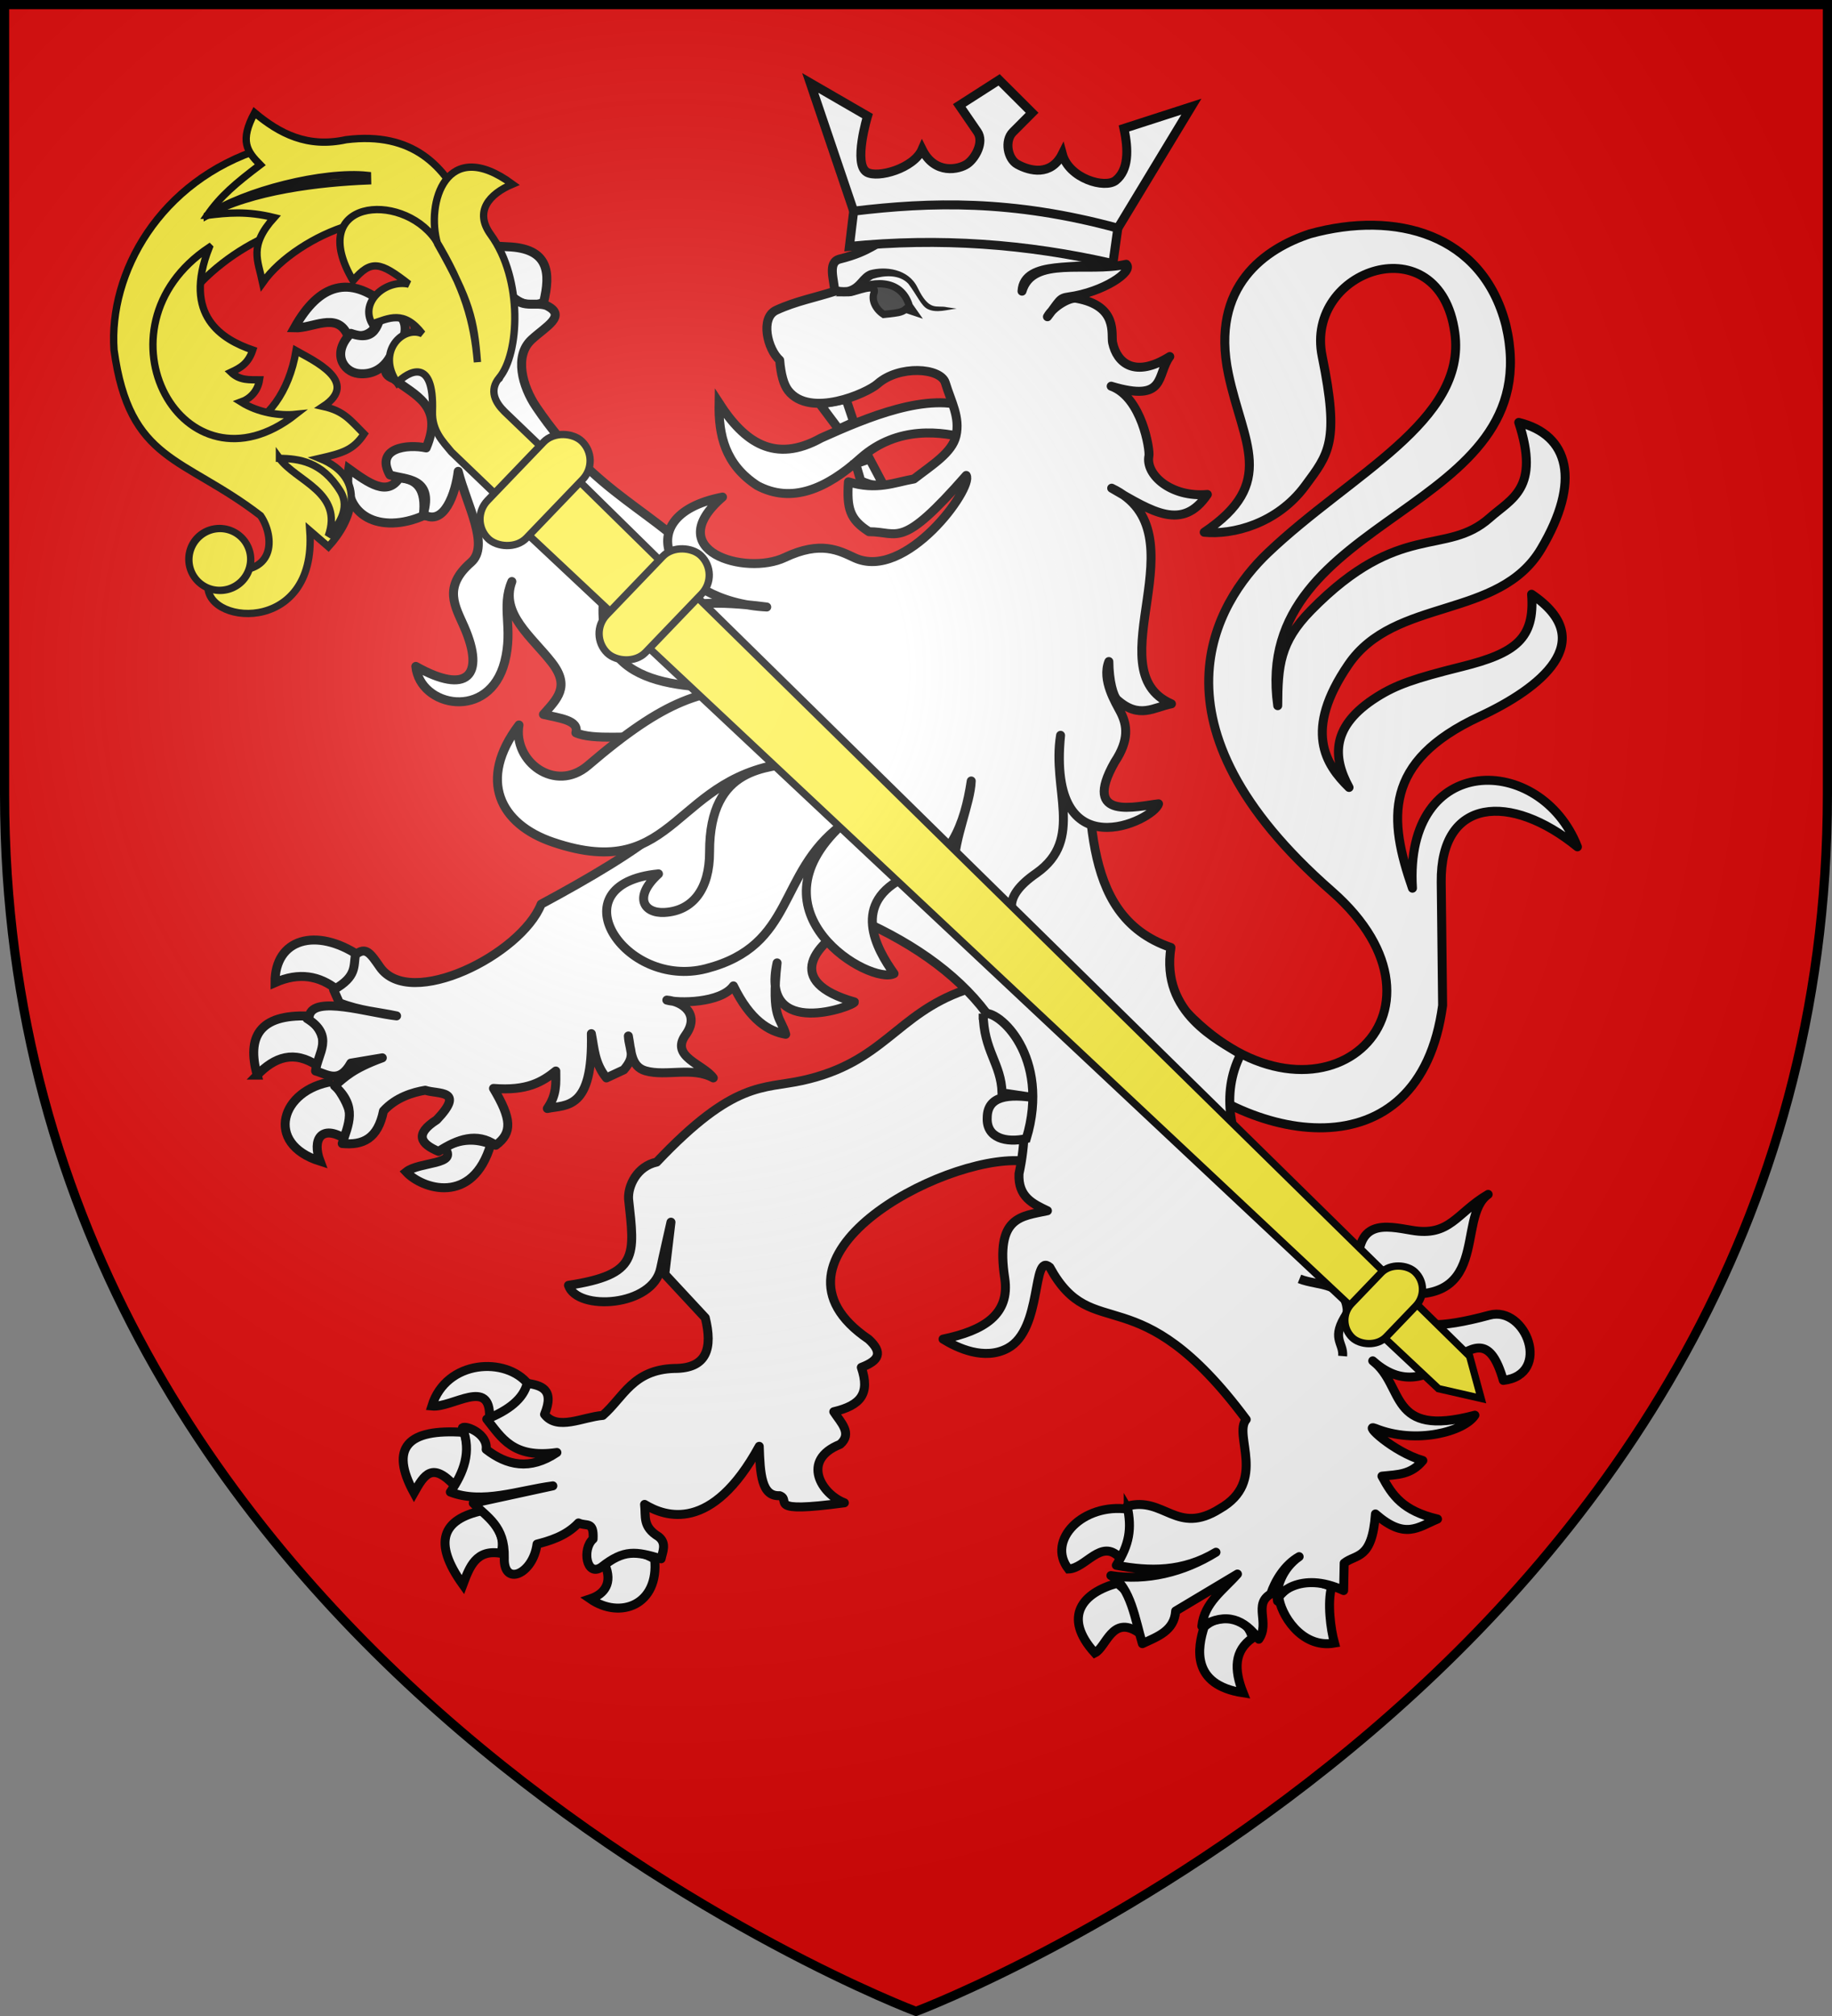 <svg xmlns="http://www.w3.org/2000/svg" xmlns:xlink="http://www.w3.org/1999/xlink" width="600" height="660" version="1.0"><rect width="100%" height="100%" fill="#808080" stroke="none"/><defs><g id="c"><path id="b" d="M0 0v1h.5z" transform="rotate(18 3.157 -.5)"/><use xlink:href="#b" width="810" height="540" transform="scale(-1 1)"/></g><g id="d"><use xlink:href="#c" width="810" height="540" transform="rotate(72)"/><use xlink:href="#c" width="810" height="540" transform="rotate(144)"/></g><g id="f"><path id="e" d="M0 0v1h.5z" transform="rotate(18 3.157 -.5)"/><use xlink:href="#e" width="810" height="540" transform="scale(-1 1)"/></g><g id="g"><use xlink:href="#f" width="810" height="540" transform="rotate(72)"/><use xlink:href="#f" width="810" height="540" transform="rotate(144)"/></g><path id="h" d="M-298.5-298.5h597V-40C298.5 246.31 0 358.5 0 358.5S-298.5 246.31-298.5-40z"/><path id="a" d="M2.922 27.673c0-5.952 2.317-9.844 5.579-11.013 1.448-.519 3.307-.273 5.018 1.447 2.119 2.129 2.736 7.993-3.483 9.121.658-.956.619-3.081-.714-3.787-.99-.524-2.113-.253-2.676.123-.824.552-1.729 2.106-1.679 4.108z"/><radialGradient id="i" cx="-80" cy="-80" r="405" gradientUnits="userSpaceOnUse"><stop offset="0" style="stop-color:#fff;stop-opacity:.31"/><stop offset=".19" style="stop-color:#fff;stop-opacity:.25"/><stop offset=".6" style="stop-color:#6b6b6b;stop-opacity:.125"/><stop offset="1" style="stop-color:#000;stop-opacity:.125"/></radialGradient></defs><g transform="translate(300 300)"><use xlink:href="#h" width="600" height="660" style="fill:#e20909"/></g><path d="M1191.962 473.115c43.387 44.8 92.959.12 47.406-39.734-62.455-54.642-37.785-94.565-20.925-110.644 27.089-25.835 65.293-43.185 61.303-72.1-4.962-35.956-49.282-20.872-43.437 7.692 5.754 28.11 2.164 31.928-5.606 42.437-9.202 12.444-23.792 16.106-33.034 15.161 24.032-16.163 12.678-29.182 7.934-51.815-6.06-28.915 12.266-41.162 26.753-45.909 28.063-7.722 56.447-.013 64.122 29.922 14.661 62.343-83.75 60.865-74.729 124.571.064-12.993.655-20.763 10.868-31.175 29.135-29.703 44.111-17.46 58.603-30.343 7.087-6.299 16.547-9.56 9.463-31.214 16.553 4.048 20.47 19.248 7.344 41.384-13.8 23.273-47.953 15.703-63.103 37.859-14.847 21.712-7.475 32.79.182 40.26-5.495-10.08-5.817-20.188 9.126-29.614 6.271-3.956 12.118-6.03 27.827-9.934 17.699-4.4 23.948-9.235 22.833-23.705 22.595 15.289 2.748 30.868-16.963 40.011-31.834 14.767-29.847 33.773-22.056 56.222-2.788-45.012 42.107-44.139 54.029-13.537-21.846-17.792-44.919-16.174-44.607 11.566l.455 40.357c-7.538 56.043-64.018 45.81-93.994 14.83" style="fill:#fff;fill-opacity:1;stroke:#000;stroke-width:2.938;stroke-linejoin:round;stroke-miterlimit:4;stroke-dasharray:none;stroke-opacity:1" transform="translate(-803.279 -141.674)"/><path d="M1038.781 273.66c-.204 10.437 1.941 20.105 12.553 27.004 11.126 5.899 22.47 1.234 33.887-9.087 12.067-10.616 26.583-8.754 35.749-6.122 1.509-4.909-.343-6.903.068-10.19-13.702-5.418-33.651 2.99-48.838 9.813-15.205 8.45-25.171 1.37-33.419-11.418z" style="fill:#fff;fill-opacity:1;stroke:#000;stroke-width:2.938;stroke-miterlimit:4;stroke-dasharray:none;stroke-opacity:1" transform="translate(-803.279 -141.674)"/><g style="fill:#fff;stroke:#000;stroke-width:2.954;stroke-opacity:1"><path d="M862.664 472.577c-7.188-9.211-27.082-8.293-31.832 7.086 6.816.68 19.456-9.608 19.006 3.82 8.305-.468 10.708-4.693 12.826-10.906z" style="fill:#fff;fill-opacity:1;stroke:#000;stroke-width:2.954;stroke-linejoin:miter;stroke-miterlimit:4;stroke-dasharray:none;stroke-opacity:1" transform="matrix(.994 0 0 .995 -684.414 -16.957)"/><path d="M838.453 505.987c-7.478-8.031-10.06-3.885-13.504 2.243-8.187-14.961-2.04-21.175 16.37-19.903 2.197 4.713 1.025 12.246-2.866 17.66zM847.459 514.084c-13.091 2.806-16.482 10.313-6.395 24.351 2.187-5.864 4.356-11.75 12.534-10.302 1.483-4.79-.707-9.68-6.14-14.05zM887.874 531.88c2.56 5.972-.09 9.655-4.86 11.238 9.901 6.854 22.754 1.966 21.23-13.112-7.109-4.021-11.075-2.607-16.37 1.873z" style="fill:#fff;fill-opacity:1;stroke:#000;stroke-width:2.954;stroke-miterlimit:4;stroke-dasharray:none;stroke-opacity:1" transform="matrix(.994 0 0 .995 -684.414 -16.957)"/></g><path d="M1119.092 465.872c-22.403 7.87-26.356 23.663-53.016 29.536-12.897 2.841-22.284-.189-47.713 26.704-6.406 1.382-9.455 7.674-9.22 12.097 2.03 18.599 3.395 24.704-19.685 28.26 2.812 8.582 27.754 7.074 30.222-5.67.386-1.993 3.346-15.005 3.346-15.005l-2.02 17.027 13.261 14.271c2.412 9.845.711 16.63-10.16 16.59-13.606.403-16.607 9.438-23.416 15.374-6.536.509-14.842 5.145-19.07-.343 3.506-8.495-1.433-9.482-5.67-10.177-1.262 5.15-6.169 8.87-13.254 11.734 4.836 6.01 8.507 12.999 22.973 10.924-8.894 5.997-16.426 4.215-23.17-1.008.641-5.02-6.492-7.981-7.755-7.084 3.056 7.905.415 14.65-3.976 21.04 10.547 4.05 22.274-.542 33.576-2.023l-26.066 5.664c4.477 4.604 10.385 7.46 10.161 17.803-.357 9.742 9.466 5.418 10.718-4.396 3.942-1.054 9.39-2.511 13.581-6.933 2.68 1.234 5.084-.748 4.786 5.26-3.7 3.237-2.171 12.563 2.733 9.203 7.473-5.904 11.243-5.175 19.545-2.73.428-2.157 1.94-5.077-.818-7.235-5.382-3.292-4.122-6.526-4.598-10.567 6.773 4.122 21.985 9.446 37.552-19.017.298 9.004.723 16.482 6.68 16.156 4.166 1.492-5.249 5.899 21.208 2.338-7.41-2.773-14.431-13.96-1.389-19.152 4.096-3.557.237-7.114-2.086-10.67 8.858-2.092 11.946-5.947 9.024-14.512 5.83-2.23 7.16-4.816 2.397-9.203-39.07-26.51 23.723-60.154 49.874-58.42l22.09-12.948-14.138-44.102z" style="fill:#fff;fill-opacity:1;stroke:#000;stroke-width:2.938;stroke-linejoin:round;stroke-miterlimit:4;stroke-dasharray:none;stroke-opacity:1" transform="translate(-803.279 -141.674)"/><g style="fill:#fff;stroke:#000;stroke-width:2.954;stroke-opacity:1"><path d="M799.626 342.685c-5.852-4.625-12.566-5.83-20.464-2.342-.056-14.538 13.622-18.222 27.626-8.897-1.412 4.639-3.066 9.057-7.162 11.239zM773.28 370.783c-3.419-12.474.547-20.053 16.881-19.435 2.937 3.872 7.292 6.562 3.07 16.391-7.79-5.24-14.203-2.924-19.952 3.044zM798.09 372.89c4.946 6.322 8.193 12.644 4.35 18.967-8.001-5.031-11.16.056-8.442 7.258-18.46-5.81-12.894-23.612 4.093-26.225zM834.925 394.666c5.494-3.163 10.533-2.989 15.347-1.17-5.978 20.376-22.706 14.734-27.881 9.132 4.344-3.472 17.501-2.217 12.534-7.962z" style="fill:#fff;fill-opacity:1;stroke:#000;stroke-width:2.954;stroke-miterlimit:4;stroke-dasharray:none;stroke-opacity:1" transform="matrix(.994 0 0 .995 -684.414 -16.957)"/></g><g style="fill:#fff;stroke:#000;stroke-width:2.954;stroke-opacity:1"><path d="M828.018 186.74c-13.82 6.043-27.245.561-24.555-15.454 6.568 4.735 12.686 9.137 16.626 3.044 5.688.234 9.047 3.454 7.93 12.41zM802.95 127.031c-3.537-7.426-11.437-1.875-17.393-2.107 8.263-14.803 18.254-17.275 29.928-7.727-2.034 6.026-3.863 12.314-12.534 9.834zM808.322 102.68c6.403.636 18.51-6.186 16.371 5.62 4.844 5.575 10.078 4.72 15.603-.937-6.06-25.406-27.664-14.525-31.974-4.683zM852.574 110.64c3.55-8.067-.098-10.077-4.86-12.877l7.93.468c13.867.447 14.36 8.545 12.022 18.264-7.023 3.063-10.621-2.492-15.092-5.854z" style="fill:#fff;fill-opacity:1;stroke:#000;stroke-width:2.954;stroke-miterlimit:4;stroke-dasharray:none;stroke-opacity:1" transform="matrix(.994 0 0 .995 -684.414 -16.957)"/></g><g style="fill:#fff;stroke:#000;stroke-width:2.954;stroke-opacity:1"><path d="M1060.277 513.615c3.647 6.117 1 11.122-2.813 15.923-6.094-6.431-11.19 3.576-16.883 3.746-7.364-9.437 4.845-21.822 19.696-19.669zM1063.603 554.123c.897-4.801 1.242-9.466-6.907-16.156-11.329 3.055-18.268 10.955-7.418 22.947 3.764-1.828 5.655-12.549 14.324-6.79zM1085.345 552.25c7.949-6.469 14.594-1.902 15.859 3.747-5.95 4.148-6.17 10.254-3.07 18.03-17.188-2.611-15.061-14.877-12.79-21.777zM1127.295 539.138c-1.437 5.246-.349 13.895.941 18.517-11.056 1.957-17.877-9.844-18.335-15.24 4.608-5.116 8.694-6.899 17.394-3.277z" style="fill:#fff;fill-opacity:1;stroke:#000;stroke-width:2.954;stroke-miterlimit:4;stroke-dasharray:none;stroke-opacity:1" transform="matrix(.994 0 0 .995 -684.414 -16.957)"/></g><path d="M938.804 231.954c-8.384 2.38-7.33 10.793.043 13.045-.854 8.984 8.762 13.002 12.434 17.84l-15.606-11.143c1.491-6.612-3.027-7.727-6.259-10.013-2.552 4.391-1.813 12.434-11.24 9.128-6.283 6.351-2.595 12.556 2.471 13.16 4.386.525 8.128-1.54 10.315-5.412-.557 2.511-3.534 5.337 1.274 7.146 6.693 5.37 16.56 8.565 10.624 22.607-6.272-1.34-16.763.054-11.898 8.845 4.896 1.635 14.522.643 10.932 12.878 6.89 4.189 10.643-7.172 11.449-14.055 2.702 10.794 10.493 24.318 4.196 29.798-9.358 8.144-5.12 14.47-2.202 21.192 6.947 16.003.859 22.295-15.872 12.866 1.306 13.346 24.066 18.01 29.108-1.52 2.868-11.105-1.279-17.86 2.343-26.264-3.92 10.54 6.673 18.208 13.162 26.628 6.04 7.839 1.6 11.855-2.82 16.876 5.195 1.245 11.771 1.865 10.623 6.014 5.838 2.584 18.122.722 24.025 1.678l4.686 29.18c-9.265 7.963-24.705 16.979-40.077 25.252-6.575 16.529-42.934 34.735-52.793 20.602-3.124-4.478-4.616-6.863-8.002-4.044-.755 3.648.623 7.097-7.185 11.463l1.893 4.28c6.939 2.696 12.535 2.938 18.736 4.281-9.045-.981-27.236-6.83-28.596-.015l-.763.864c9.237 5.722 3.45 11.472 2.82 17.194 3.853 1.04 7.697 4.296 11.55-2.582l10.314-1.734c-9.808 3.579-12.225 6.316-15.645 9.163 7.68 6.817 4.443 12.81 2.511 18.892 6.765.645 11.664-1.554 13.516-10.66 4.061-4.455 9.619-6.105 13.68-6.781 4.21 1.414 13.268-.33 3.747 9.693-7.412 4.742-5.237 7.867.618 10.331 6.248-3.995 12.488-6.342 18.736-2.017 5.527-4.07 5.196-8.646-.744-18.609 10.99.874 15.925-2.098 20.406-5.696-.009 3.889.434 7.654-2.781 12.277 6.237-1.314 15.036.643 14.42-24.51.957 4.832 1.02 9.665 4.934 14.498l5.698-2.652c4.151-4.863 1.779-6.212 1.487-11.075.907 4.513.678 9.981 5.64 11.404 6.688 1.918 15.412-1.436 22.174 2.323-3.18-4.48-14.223-6.915-9.078-14.057 4.825-6.696-.867-10.98-6.136-11.425 3.624 1.072 17.652 1.09 21.81-4.647 5.519 11.303 11.604 14.896 17.122 15.836-1.55-5.59-4.863-4.83-2.82-23.366-5.71 25.535 25.637 13.978 25.342 12.787-23.325-6.6-13.752-19.09 1.622-26.993 37.642 16.612 60.678 44.08 52.267 83.245-.346 7.553 4.484 9.81 9.31 12.1-8.596 1.881-17.059 1.779-13.984 22.076 1.807 11.932-6.888 17.179-20.204 19.954 4.636 2.888 13.544 7.093 21.18 2.975 11.57-6.239 7.83-31.503 13.78-26.502 14.253 26.048 28.46 1.618 64.33 49.848-4.344 5.007 7.063 20.294-8.663 29.223-14.107 8.88-18.22-4.168-30.325-.849 1.609 7.364.715 12.527-3.554 19.352 10.886 2.048 21.756 2.237 32.642-4.28-10.691 6.637-22.805 9.466-34.42 7.641 6.468 3.644 8.052 14.76 10.315 22.289 4.983-2.32 10.458-4.2 10.894-10.685l20.242-12.1c-4.596 5.235-10.872 9.367-11.666 17.089 8.088-4.748 13.953-2.162 18.658 4.245 3.756-5.353-1.942-11.37 3.903-14.81 1.413-4.219 4.517-9.547 9.309-12.22-5.505 3.798-7.816 10.41-7.083 14.538-.636-1.992 7.399-10.13 21.658-3.437l.181-8.978c3.926-3.119 9.119-.897 10.237-16.097 9.72 8.471 13.84 4.368 20.32 1.663-11.34-2.691-14.783-7.655-18.19-14.045 5.036-.54 9.505-.366 13.395-5.107-9.771-2.86-19.734-12.226-15.64-10.566 13.446 5.453 29.306 1.022 32.68-4.28-28.664 7.607-22.734-9.592-33.453-17.796 21.674 19.38 34.453-22.659 42.763 6.403 16.017-1.855 7.466-24.604-4.52-21.368-34.864 9.413-23.927-5.073-33.974-7.819 35.443 6.643 22.662-24.028 33.531-31.712-10.412 6.072-12.453 13.967-25.052 11.758-8.537-1.425-18.738-4.026-17.384 13.798-1.854-15.405-10.6-6.267-15.568-9.517-7.578-8.482-17.035-16.582-20.69-24.176-5.048-10.485-9.168-24.345-2.345-37.72-7.2-4.65-26.259-13.468-22.857-34.97-31.277-10.71-25.194-48.195-29.033-79.036l-120.389-42.914c-20.364-22.272-38.278-25.271-58.447-55.015-4.615-6.805-7.25-16.739-1.54-22.029 4.698-4.351 11.792-7.853 4.862-11.19-4.481-1.478-8.962 2.078-13.443-6.015l-4.366-2.583c-3.266-.004-5.086 2.01-5.022 6.58 7.194 9.212.476 8.64 7.186 25.756-4.254-10.261-10.868-8.699-12.994-19.175 4.197-5.91 7.319-12.59-1.686-14.01-6.636 6.638-9.673 2.644-13.095-.283z" style="fill:#fff;fill-opacity:1;stroke:#000;stroke-width:2.938;stroke-linejoin:round;stroke-miterlimit:4;stroke-dasharray:none;stroke-opacity:1" transform="translate(-803.279 -141.674)"/><path d="M1125.277 473.504c.15 12.269 5.892 16.273 6.185 25.95l11.205 1.674c-9.199-1.434-15.993-.687-16.065 6.418-.35 6.717 6.188 8.369 12.812 6.878 8.083-26.687-9.125-42.487-14.137-40.92z" style="fill:#fff;fill-opacity:1;stroke:#000;stroke-width:2.938;stroke-miterlimit:4;stroke-dasharray:none;stroke-opacity:1" transform="translate(-803.279 -141.674)"/><path d="M1228.877 560.347c6.142 2.492 15.436.784 15.684 11.127-5.673 8.499-1.171 9.543-1.547 14.161" style="opacity:.98;fill:none;fill-opacity:1;stroke:#000;stroke-width:2.938;stroke-miterlimit:4;stroke-dasharray:none;stroke-opacity:1" transform="translate(-803.279 -141.674)"/><path d="m1092.755 300.733-4.67-8.82-4.55 1.573 1.645 5.622c4.257 1.84 3.972 1.093 7.575 1.625zM1071.82 273.955l8.557-1.558 2.515 7.484-4.953 2.272z" style="fill:#fff;fill-opacity:1;stroke:#000;stroke-width:2.938;stroke-miterlimit:4;stroke-dasharray:none;stroke-opacity:1" transform="translate(-803.279 -141.674)"/><path d="M1112.887 267.008c-1.527-5-15.18-5.862-22.192.335-3.52 3.11-22.196 11.318-29.266 2.182-1.479-1.911-2.405-5.266-2.792-9.941-3.997-3.535-6.481-13.873-1.148-16.346 6.326-2.933 12.757-4.124 19.136-6.185-.051-3.537-2.483-9.523 1.666-10.567 10.483-2.638 11.845-5.605 19.44-8.762 3.598-1.497 12.495-3.157 22.084-2.09 12.872 2.415 38.401 4.148 43.944 11.801-6.085 3.106-25.194-1.132-25.756 9.56 3.499-11.75 21.195-5.902 34.13-8.802 2.584 2.374-7.58 9.157-18.891 10.69-3.06.415-2.838 1.18-6.914 6.482 1.825-3.294 7.192-6.439 9.476-6.029 13.812 2.48 11.297 11.797 11.866 14.507 1.41 6.72 7.307 11.737 18.719 4.556-4.473 6.074-.903 15.176-19.186 9.706 10.024 3.584 12.748 20.856 12.359 22.821-1.217 6.15 7.233 13.682 19.136 12.628-8.149 12.018-17.825 5.824-31.332-2.06 30.303 14.433-5.848 59.562 19.563 70.602-5.77 1.104-10.507 5.13-17.748-1.316-1.311-1.167-2.705-6.22-2.744-12.528-2.437 6.091 2.289 13.545 3.816 16.507 2.193 4.252 2.946 9.125-1.896 16.408-11.072 19.528 7.42 14.4 14.351 13.66-1.474 5.396-36.576 22.531-32.08-22.422-2.935 17.695 7.875 33.948-7.873 45.1-12.023 8.285-8.955 14.427-2.572 19.34-39.693-5.405-19.38-34.761-18.815-49.492-2.136 14.09-6.912 27.127-21.105 31.183-18.553 8.61-9.971 23.728-4.176 31.886-7.614 3.908-48.225-19.727-17.21-48.637-21.172 15.901-14.96 39.41-44.37 47.009-26.802 6.924-49.276-27.746-15.57-31.03-8.24 7.505-4.93 12.998 1.97 12.627 9.324-.5 14.786-7.768 14.762-19.794-.055-28.758 19.735-27.325 28.293-29.43-40.787 3.514-38.27 40.254-79.579 26.231-17.416-5.912-24.734-20.399-11.135-38.377-2.04 11.92 11.861 22.452 22.608 13.26 25.414-21.74 37.58-25.424 57.694-25.339-25.19.106-55.935.95-52.55-29.67 4.545 5.145 7.203 6.993 13.111 7.419 9.45.681 4.905-8.851 40.283-4.294-31.245-1.564-47.003-29.637-14.493-35.998-20.417 17.637 7.57 25.862 20.385 19.795 11.83-5.602 17.825-2.247 22.85.077 16.834 7.785 39.034-22.965 36.589-26.945-21.514 24.54-21.95 18.41-31.833 18.418-6.32-4.013-7.334-7.605-6.743-16.324 9.307 2.906 15.058.156 21.45-.943 5.91-4.604 12.514-8.598 13.77-14.105 1.4-6.139-1.557-11.058-3.482-17.364z" style="fill:#fff;fill-opacity:1;stroke:#000;stroke-width:2.938;stroke-linejoin:round;stroke-miterlimit:4;stroke-dasharray:none;stroke-opacity:1" transform="translate(-803.279 -141.674)"/><path d="M1081.318 237.5c7.05-4.121 17.022-4.917 19.778 4.31l1.361 1.933-2.547-.854c-1.385 1.213-3.363 1.25-5.143 1.503l-2.077.218c-2.67-1.73-3.973-4.664-3.212-6.892 1.317-3.858-6.113-.28-8.16-.218z" style="fill:#313131;stroke:#000;stroke-width:2.387;stroke-opacity:1" transform="translate(-803.279 -141.674)"/><path d="m1169.384 216.38 24.085-39.789-22.089 7.135c1.55 7.175 1.5 13.62-2.66 17-3.51 2.852-15.357-.56-17.525-8.643-3.686 7.355-10.682 5.613-14.706 3.393-3.234-1.787-4.274-7.758-1.5-10.541l6.314-6.337-10.806-10.773-13.047 8.36 5.93 8.634c2.325 3.388-.713 8.707-3.293 10.496-2.692 1.865-10.627 3.719-14.806-4.727-2.738 6.266-14.56 9.541-18.114 7.454-4.52-2.656.239-18.36.239-18.36l-18.758-10.853 14.216 41.972" style="fill:#fff;fill-opacity:1;stroke:#000;stroke-width:2.938;stroke-opacity:1" transform="translate(-803.279 -141.674)"/><path d="m1082.864 210.8-1.392 11.55c29.348-2.951 58.084-.852 86.287 5.631l1.625-11.601c-34.712-9.444-61.464-8.591-86.52-5.58z" style="fill:#fff;fill-opacity:1;stroke:#000;stroke-width:2.938;stroke-miterlimit:4;stroke-dasharray:none;stroke-opacity:1" transform="translate(-803.279 -141.674)"/><path d="M1088.115 230.168c-3.371 1.28-3.877 4.65-7.396 5.472-1.516.165-2.89-.124-2.89-.124l-.59 2.922s1.744.378 3.79.155c4.147.04 5.088-4.008 8.173-5.658 3.844-1.151 8.613-1.448 11.56 1.617 2.95 3.932 4.242 7.241 6.267 8.264 2.952 1.492 6.38.226 9.57-.1l-3.16-.454c-3.472-.816-5.71 1.682-9.673-6.475-3.01-6.193-10.657-7.007-15.651-5.619" style="fill:#000;fill-opacity:1;stroke:none;stroke-width:3;stroke-linecap:round;stroke-linejoin:round;stroke-miterlimit:4;stroke-dasharray:none;stroke-opacity:1" transform="translate(-803.279 -141.674)"/><g transform="matrix(1.6 0 0 1.6 1538.676 447.058)"><path d="M-926.29-200.302c6.976 15.792 22.379 9.753 25.218-7.35 3.444 1.95 13.19 6.361 5.57 11.4 4.283.951 5.508 2.797 8.352 5.631-2.21 3.322-4.444 3.935-9.071 4.997 10.07 4.126 6.52 12.917 1.775 18.087l-3.812-3.292c1.549 21.912-22.551 19.253-20.752 10.535l2.566-2.673c11.408 1.889 11.033-6.635 8.107-10.931-15.958-12.263-26.833-10.846-29.995-33.926-1.09-15.604 9.192-34.595 30.449-41.237l4.767 16.726c-8.751 1.865-30.169 16.195-23.173 32.033z" style="fill:#fcef3c;fill-opacity:1;stroke:#000;stroke-width:1.5;stroke-miterlimit:4;stroke-dasharray:none;stroke-opacity:1;display:inline"/><path d="M-919.239-235.362c4.058-.493 8.064-.921 13.676.468-5.223 5.799-3.323 8.677-2.347 13.34 7.109-10.086 28.881-18.701 33.482-7.67l8.057-7.129c-4.177-9.133-10.84-16.17-24.448-14.475-7.944 1.738-13.645-1.25-18.74-5.513-3.102 5.796-1.586 7.883 1.154 10.647-5.022 3.803-8.085 6.366-10.834 10.332z" style="fill:#fcef3c;fill-opacity:1;stroke:#000;stroke-width:1.5;stroke-miterlimit:4;stroke-dasharray:none;stroke-opacity:1;display:inline"/><path d="M-919.239-235.362c8.931-5.048 23.222-6.654 32.806-7.038l-.023-1.123c-8.933-.964-25.219 3.064-32.783 8.161zM-918.844-228.796c-5.56 14.059 2.724 18.869 8.907 21.002-.907 2.748-2.461 3.626-4.445 4.553 1.819 1.747 3.813 1.52 5.833 1.544-.352 2.321-1.9 3.872-3.765 4.543 3.466 2.178 7.893 2.864 11.164 2.526-22.977 18.02-42.453-17.692-17.694-34.168zM-904.473-185.631c3.96.094 8.67.578 12.465 6.721 2.197 3.557-.563 7.217-2.485 9.238 3.223-9.008-6.594-11.253-9.98-15.96zM-857.065-175.226l-12.2-11.709c-1.723-2.096-4.028-4.329-3.89-8.293.393-11.38-5.05-8.084-7.221-5.852-4.4-6.484 1.337-11.826 5.15-10.037-3.803-4.93-6.825-3.17-10.27-2.026-2.624-4.547 2.846-9.169 7.52-8.128-5.895-4.606-7.72-5.058-11.427-.719-9.779-16.514 9.732-18.413 16.804-8.484 6.039 10.006 7.931 16.791 8.656 25.173-.67-8.667-1.55-12.586-8.172-24.253-2.424-8.266 1.726-22.184 15.333-12.176-4.804 2.032-7.862 5.617-4.44 10.325 6.72 9.247 5.823 24.428 1.763 29.268-2.217 2.643-.758 5.15 1.073 6.955l10.657 10.229z" style="fill:#fcef3c;fill-opacity:1;stroke:#000;stroke-width:1.5;stroke-miterlimit:4;stroke-dasharray:none;stroke-opacity:1;display:inline"/><path d="M955.463 258.138a7.71 7.093 0 1 1-15.42 0 7.71 7.093 0 1 1 15.42 0z" style="fill:#fcef3c;fill-opacity:1;stroke:#000;stroke-width:1.753;stroke-miterlimit:4;stroke-dasharray:none;stroke-opacity:1;display:inline" transform="matrix(.568 -.592 .644 .618 -1621.248 236.602)"/><path d="m-860.792-176.796 10.637-11.081L-660.848-1.921l2.35 8.642-8.732-1.993z" style="fill:#fcef3c;fill-opacity:1;stroke:#000;stroke-width:1.5;stroke-miterlimit:4;stroke-dasharray:none;stroke-opacity:1"/><rect width="18.586" height="9.83" x="-470.124" y="-502.988" ry="4.915" style="fill:#fcef3c;fill-opacity:1;stroke:#000;stroke-width:1.5;stroke-miterlimit:4;stroke-dasharray:none;stroke-opacity:1" transform="rotate(-46.175)"/><rect width="27.648" height="11.059" x="-474.655" y="-710.578" ry="5.53" style="fill:#fcef3c;fill-opacity:1;stroke:#000;stroke-width:1.5;stroke-miterlimit:4;stroke-dasharray:none;stroke-opacity:1" transform="rotate(-46.175)"/><rect width="27.648" height="11.059" x="-474.655" y="-744.37" ry="5.53" style="fill:#fcef3c;fill-opacity:1;stroke:#000;stroke-width:1.5;stroke-miterlimit:4;stroke-dasharray:none;stroke-opacity:1" transform="rotate(-46.175)"/></g><use xlink:href="#h" width="600" height="660" style="fill:url(#i)" transform="translate(300 300)"/><use xlink:href="#h" width="600" height="660" style="fill:none;stroke:#000;stroke-width:3" transform="translate(300 300)"/></svg>